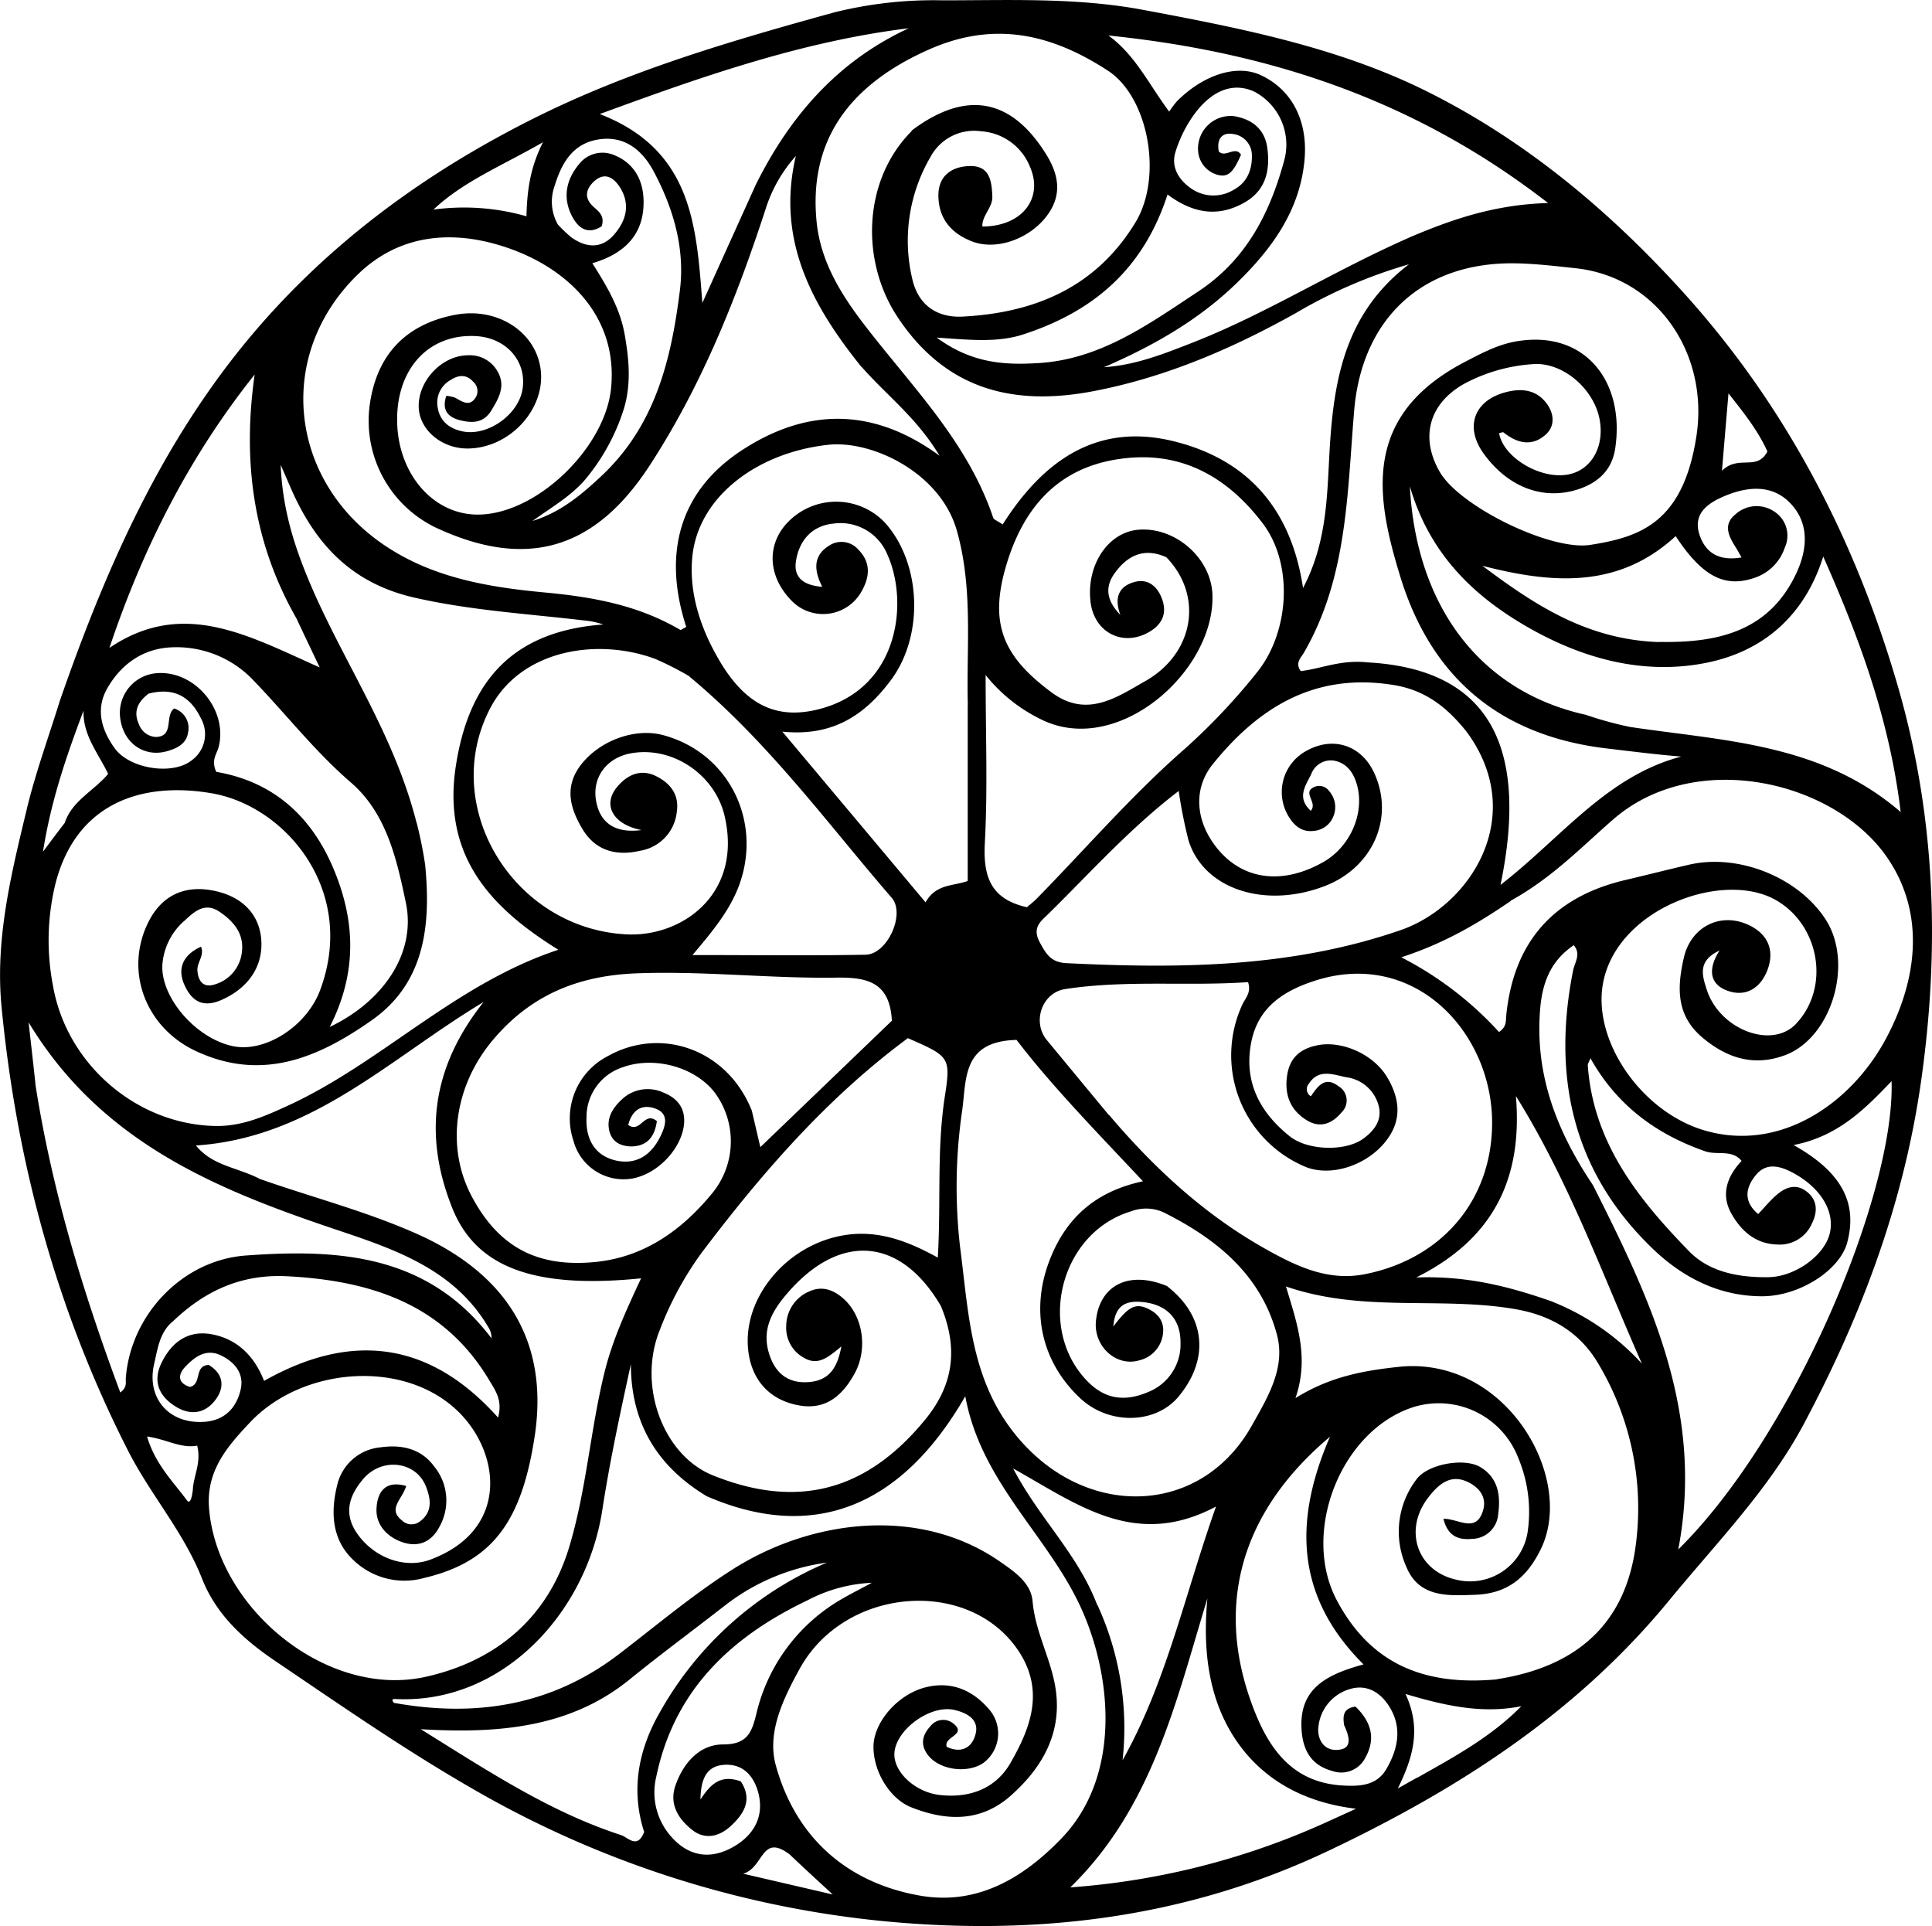 <svg xmlns="http://www.w3.org/2000/svg" viewBox="0 0 351.54 350.46"><g id="Layer_2" data-name="Layer 2"><g id="Layer_1-2" data-name="Layer 1"><path d="M10.91,127.44C19,104.16,28.69,82.05,44.12,63c14.49-17.86,32.56-31.24,53.1-41.51,17.4-8.7,35.95-14.09,54.55-19.23A74.86,74.86,0,0,1,171.54.06c12.12,0,24.33-.53,36.33,1.71,17.69,3.31,35.55,6.8,51.69,14.82,17.83,8.86,33.13,21.62,46.57,36.44,18.83,20.75,31.41,45.05,39.16,71.7,6.86,23.59,7.75,47.63,4.24,72.14-3.17,22.19-10.87,42.55-21.2,62C322,270.83,312.4,280.61,303.86,291c-16.82,20.55-38.34,34.44-62.18,45.75-26.09,12.37-53.45,15.5-81.36,12.74a185.14,185.14,0,0,1-74.57-24.18c-12.28-7.07-23.89-15.15-35.61-23.07-5.62-3.8-10.74-8.34-13.37-15-3.3-8.43-9.38-15.28-13.47-23.3-12.92-25.37-20.25-52.29-23-80.58C-.93,171,2,159.18,4.83,147.39c1.58-6.62,3.94-13.06,6.08-19.95M128.56,272.2c-9-5.44-13.75-13.28-13.77-24-1.93,8.86-3.83,17.63-5.19,26.49-2.92,19.05-18.48,35.49-37.78,34.42-.49,0-.56.24-.13.71,14.83,2.66,28.68.54,41-8.92,6.74-5.17,13.27-10.66,20.4-15.23,14.45-9.28,34.31-11.76,49-1.46,2.65,1.85,5.52,3.83,5.8,7.15.46,5.25,3,9.83,4,14.84,1.68,8.38-1.82,15-7.86,20.4-5.49,4.94-11.77,4.77-18.22,2.22-4-1.59-7-6.71-6.87-11.26.16-4.32,4.39-9.23,9.36-10.54,4.66-1.22,8.6.39,11.63,3.93a6.68,6.68,0,0,1-.95,9.76c-2.84,2-7.89,1.38-10.05-1.29-1.56-1.92-1.13-3.75.38-5.37a2.91,2.91,0,0,1,4.07-.54c2.79,2.13-1.79,2.43-1.11,4.31,2.7,1.27,4.67.13,5.27-2.45s-1.67-3.75-3.87-4.26c-4.23-1-10.35,3.32-10.9,7.54-.45,3.48,3.56,7.37,8.16,7.92,5.47.65,10.25-1.15,12.92-5.8,3.61-6.28,6.25-13,1.6-20.21-8.86-13.65-31.61-12-39.91,3-3,5.45-6,11.58-4.4,17.54,3.59,13.14,12.92,21.45,26.27,23.79,10.21,1.78,18.59-3,25.72-10.4,10.83-11.23,9.28-29.24,3.65-41.77-6-13.3-18.26-22.92-21.14-38.69-11.74,20.4-27.88,26.54-47.12,18.16M47.12,214.44c9.57,3.38,19.42,5.9,28.74,10.05,16.07,7.17,24,19.24,21.47,36.56-2.36,15.78-7.69,23.11-20.22,26.06a13.34,13.34,0,0,1-12.94-3.4c-3.87-3.74-4-8.76-2.8-13.57a8.91,8.91,0,0,1,7.84-6.81c3.85-.55,7.42.21,9.82,3.51a9.76,9.76,0,0,1,1,10.81c-1.48,2.93-3.87,3.85-6.61,3s-5.07-3.05-4.91-6.2c.14-2.84,1.47-5.22,5.41-4.09-.79,2.52-3.45,4.18-.75,6.29a2.47,2.47,0,0,0,3.22.17c2.36-1.73,2-4.1,1.13-6.33-1.81-4.69-8.12-5.42-11.51-1.31-2.51,3-3.59,6.29-.9,10,3,4.2,8.5,6.32,13.19,4.58,14.32-5.33,12.88-19.29,5.1-26.92-9.8-9.61-28.32-8.21-37.91,1.95-4.17,4.42-8,8.83-7.45,15.64,1.46,18.18,21.41,34.59,39.31,30.67,12.53-2.75,22.22-10.42,26.2-23.57,3.15-10.4,3.85-21.28,6.43-31.79,1.45-5.94,4-11.43,6.67-17.16-19.81,2-30.17-2.17-34.4-12.9C76.89,206.16,78.8,193.88,88,182.3,71.05,192.45,56.83,207,35.65,208.41c3,3.68,7.29,3.91,11.47,6m28.66-64.85a75.7,75.7,0,0,1,1.58,7.79c1.06,10.88,0,21.45-9.71,28.27s-20,11.27-32.09,5.57c-8.91-4.2-12.87-14.17-8.77-23,2.32-5,6.4-7.16,11.72-6.21s8.51,4.11,9,8.65c.51,5.06-2.25,9.13-7.26,11.32-3.45,1.5-5.45.1-6.74-2.87s-.11-5.42,3.07-6.84c.66,1.6-.75,2.87-.66,4.3.13,2,1.1,3.27,3.24,2.54A6.88,6.88,0,0,0,44,173.32c.48-3.44-1.5-5.71-4.08-7.45s-4.5-.09-6.21,1.52a11.72,11.72,0,0,0-4.17,8.23c-.25,5.86,6,13.2,12.71,14.69,5.92,1.33,13.57-3.59,16-10.17C65,162.08,52,146.64,38.53,144.33,26,142.18,14,145.94,10.14,160.58a43.32,43.32,0,0,0-.5,18.75c2.45,14.22,15.17,25.25,29.53,25.53,4.88.1,9.11-1.81,13.33-3.75,17-7.84,30.35-22.12,49.1-28.31C89,165,80.47,155.54,82.94,139.38c2.42-15.78,10.61-24.57,26.83-25.76a15,15,0,0,0-3.6-.75c-10.23-1.2-20.48-1.81-30.64-4.11-11.14-2.51-17.68-9.22-22.16-18.93-.67-1.47-1.3-3-2.3-5.25C51.44,93.5,54,100.7,57.22,108c6.09,13.64,14.64,26.2,18.56,41.64M165.86,23.77c9.79-7.36,18-6,24.38,4.12,2.44,3.84,3.15,7.66.1,11.56-3.19,4.09-9.09,6.12-13.37,4.51-3.77-1.42-6.12-4.05-6.22-8.2-.1-3.77,2.43-5.48,5.72-5.55,3.57-.08,4,2.65,4.09,5.59.06,2-1.9,3.38-1.81,5.41,7.2,0,11.2-5.13,8.64-10.91a10.29,10.29,0,0,0-8.84-6.41,9,9,0,0,0-9.25,4.68A30.15,30.15,0,0,0,166,50.77c1.06,4.66,4.42,7.08,9.17,6.83,13.18-.68,24.3-5.38,31.44-17.15,5-8.22,2.41-22.72-5-27.58C191.44,6.24,181,3.7,169.05,9,154.24,15.56,147,25.88,148.63,40.77c1,8.48,6,15.07,11.09,21.43,8,10,16.79,19.45,21,32,.12.35.73.54,1.72,1.22,7.27-11.45,17.05-18.66,31.24-15.11,13.31,3.33,21.24,12.2,23.42,26.67,4.65-8.86,4.34-17.8,4.92-26.49.83-12.31,3.14-23.83,14.34-32.4a88.79,88.79,0,0,0-20.52,8.84c-11.54,6.46-23.62,11.66-36.63,14.19-14.48,2.83-26.91,0-35.79-13.28-6.91-10.28-6.43-25.08,2.47-34m-9.08,43c-9-11.18-15.61-23.13-12-38.46A26.3,26.3,0,0,0,139.32,38C134,54.3,127.65,70.2,118.21,84.69c-10,15.38-22.48,19-39,11.26a21.57,21.57,0,0,1-12-21.76c1.11-9.41,6.47-15.2,15.65-16.92,7.74-1.46,14.84,3.22,15.55,10.24S92.78,81.44,85.28,81.6c-4.79.11-8.93-3.3-9.09-7.47-.18-4.83,4.25-9.5,9-9.49a5.78,5.78,0,0,1,5.38,3c1.47,2.61.18,4.81-1.14,7S86.23,77,84.21,76.57c-2.27-.44-4-1.58-3-4.55a6.46,6.46,0,0,1,1.61.34c1.33.73,2.68,1.77,3.81-.18a2.25,2.25,0,0,0-.54-2.74c-1.22-1.36-2.64-1.24-4.05-.33a4.72,4.72,0,0,0-2.39,5.08c.42,2.45,2.07,3.73,4.35,4.26,4.63,1.08,10.44-3,11.1-7.78.71-5-3-9.22-8.51-9.52-8.39-.45-14.24,5.66-14.33,14.95-.1,10,6.61,17.79,15.11,17.52,10.65-.35,22.72-12.3,23.81-22.91,1.3-12.71-7.33-21.36-17.88-25.28-9.87-3.66-20.11-3.29-28.11,4.42C49.81,64.7,52.61,88,70.57,99.61c8.7,5.65,18.7,7.26,28.51,8.18,8.82.82,17,2.3,24.68,6.8.14.09.54-.24,1.11-.53-4.24-13-1.48-24.5,10-32.06,11.1-7.31,23.28-8.47,36.09.92-4.22-7-9.49-10.84-14.19-16.18m92,53.77c21.42,1.14,29.67,14.34,24.26,40.49,11.1-8.61,19.32-19.79,32.88-23.35-4.87-.4-9.47-1-14.08-1.54-19-2.42-31.36-12.84-37-31.07-4.49-14.58-7.12-29.34,11.69-39.18,3-1.56,5.89-3.12,9.21-3.72,12.53-2.26,20,7.16,18.17,19.43-.58,4-3.21,6.39-7.08,7.56-6.23,1.87-12.53-.57-16.89-6.65-3.44-4.81-1.73-9.58,4-11.11,2.95-.79,5.7-.49,7.6,2.19,1.27,1.8,1.41,4-.27,5.5-2.51,2.26-5.19,1.6-7.68-.38-.14-.11-.54.08-.81.14.78,4.44,7.57,8.48,12.61,7.5,4.24-.82,6.65-5.17,5.65-10.17-1.13-5.55-6.81-10.38-12.21-9.89a30.7,30.7,0,0,0-12.41,3.57C260,73.44,258.34,79.62,262,85.9s20.14,14.34,27.32,13.24c9.25-1.42,16.94-4.16,19.35-19.76,2.33-15.06-7.16-29-22-30.58-3.63-.39-7.29-.83-10.94-.89C258.76,47.64,247.81,58,246.4,74.7c-1.27,15-1.21,30.41-9.17,44.09-.51.88-1.63,1.82-.55,3.31,3.68-.42,7.29-2.11,12.09-1.59m23.62,185c14.9-2.31,23.57-10.44,25.29-24.73a51.22,51.22,0,0,0-6.84-32.64c-3.47-5.94-8.9-8.94-15.38-10-13.55-2.28-27.54.72-41.47-4.08,2.1,6.95,4.23,13,1.73,20.31,6.31-3.94,12.47-5,18.73-5.68,19.49-2.1,32.3,20.11,25.91,33.16-2.61,5.33-6.21,8.08-11.87,8.3-4.85.18-10.19.58-12.53-4.93a15.65,15.65,0,0,1,1.81-16.11c2-2.71,8.57-3.94,11.53-2.22,3.38,2,3.77,5.29,3.29,8.74a4.83,4.83,0,0,1-4.74,4.35c-2.47.24-4.42-.47-5.21-3.66,2.78,0,5.83,2.61,7.15-1.31.84-2.47-.5-4.27-2.59-5.32-3.23-1.62-5.43.35-7.24,2.66-4.62,5.87-2.2,13.3,4.78,15A10.6,10.6,0,0,0,278,278.47a25.33,25.33,0,0,0-1.74-13.21A15.52,15.52,0,0,0,257.2,256c-13.28,4.25-20.51,22.85-13.94,35.19,6.12,11.49,15.78,15.57,29.13,14.35M201.77,202.82c8.13,9.59,17.24,18.05,28.25,24.27,5.7,3.22,11.55,6.1,18.4,4.72,14-2.8,23.12-13.52,23.08-27.65-.06-16.42-14.2-31.61-32.33-25.7-5.84,1.9-10.28,4.94-11.5,11.18-1.39,7.09,1.51,12.72,7,17.09,3.25,2.61,10,2.78,13.24.54,2-1.41,3.56-3.31,3-5.87A7,7,0,0,0,245,196c-2.29-.43-5-1.67-6.83,1.15a1.51,1.51,0,0,0,.35,2.31c1.22-1.79,2.55-3.73,5-1.85a3,3,0,0,1,.57,4.79c-1.62,1.94-3.74,2.93-6.19,1.49-3-1.79-4.18-4.49-3.73-8,.42-3.32,2.26-5,5.38-5.68,4.49-1,10.37,1.56,12.88,5.82,2.41,4.08,2.71,8.13-.6,12-3.6,4.21-9.94,6.11-14.4,4.22a22,22,0,0,1-11.34-29.56c.55-1.13,1.63-2.14,1-4-11,.77-22.2-.44-33.27,1.26-4.26.66-6.05,6-3.34,9.28,3.61,4.37,7.21,8.73,11.28,13.64m73.12-38.94c-5.86,4-11.89,7.63-19.91,10.24a62.75,62.75,0,0,1,17.78,13.59c1.43-.94,1.22-2,1.32-3q2-20,21.62-24.64c3.89-.91,7.76-1.9,11.65-2.8,9-2.07,19.84,2.28,24.83,9.94,5.2,8,1.1,21.69-7.51,24.77-5.51,2-10.38.53-14.84-3.21-4.89-4.09-4.67-9.18-3.43-14.6,1.28-5.58,6.64-8.35,11.81-5.92,3.53,1.67,4.78,4.68,3.35,8.31-1.25,3.14-3.86,4.84-7.2,3.65s-3.6-4-1.47-7.32c-4.08,1.88-3.13,4.61-2.32,7.14,2.35,7.25,11.82,10.85,16.21,6.22,6.36-6.7,4.29-18.13-3.77-22.61-10.46-5.81-32.08,2.92-31.58,18.71.3,9.5,8.24,20,18.4,23.17C323.6,209.82,336.6,201,343,189.27c5.76-10.56,7.56-22.9.31-33.36-9.6-13.85-34.95-19.88-49.91-6.71-5.73,5-11.1,10.6-18.53,14.68m-62.46,70.17c6.92,5.38,7.73,13.16,2.07,20-4.17,5.08-12.68,5.25-17.91.36-7.26-6.79-9.17-16.32-5.41-25.58,3-7.41,8.32-12.1,16.81-13.91-8.56-9.12-16.65-17.41-23-25.72-9.78.25-9.1,6.82-9.88,12.74a95.93,95.93,0,0,0-.4,24.92c1.66,12.65,1.88,25.6,11.8,36.13,12.66,13.44,32.42,12.3,41.33-3.7,2.81-5,6.14-10.41,4.53-16.44-2.91-10.93-11-17.47-20.72-22.32a7.76,7.76,0,0,0-5.86-.13c-12.85,3.88-17.27,21.35-7.87,30.94,3.25,3.31,6.87,3.69,11,1.93a9.33,9.33,0,0,0,5.9-9.08c0-4.16-2.42-6.8-6.75-7.28-3-.33-5.17.38-5.47,4.44,2.57-3.44,3.88-4.21,5.88-3.42s3.4,2.26,3.17,4.56a5.64,5.64,0,0,1-4.3,5c-4.19,1.27-8.35-2.52-7.92-7.1.61-6.47,5.9-9.35,13-6.38m-41.26,3.52c-7.4-12.58-18.54-13.29-28.09-2-2.69,3.17-4.34,6.36-3.22,10.42,1,3.53,3.2,5.79,7.25,5.51,3.72-.27,5.26-2.48,6-6.49-2.41,2-4.27,3.58-6.82,2.06a6.19,6.19,0,0,1-3.21-5.83,6.86,6.86,0,0,1,4.26-6.27c2.38-1.07,4.56-.18,6.39,1.57,3.34,3.17,4.19,9,1.81,13.36-2.13,3.91-5.13,6.68-10,5.86-5.5-.93-8.83-4.67-9.39-10.19-.94-9.16,6.48-18.33,16.22-20.55,6.62-1.51,12.38.56,18.29,3.83.6-10.1-.21-19.74,1.28-29.32,1.12-7.24.8-7.29-6.72-10.61-14.74,10.89-26.6,24.58-37.58,39.11a60.29,60.29,0,0,0-7.57,14c-4.11,10.19.65,22.82,9.67,26.44,15.44,6.21,28,2.84,38.65-10.18,5-6.13,6.14-12.73,2.79-20.73M125.45,123.05a57.55,57.55,0,0,0-6.21-3.16C108.81,116,94.71,118.1,89.12,129c-9.17,17.83,4.32,40,24.94,41,10.07.48,21.1-7.37,17.78-21.57-1.76-7.48-9.44-12.72-17-11.38-4.45.79-7.11,4.37-6.39,8.59s3.61,6,8.28,5.38c-5.17-1-7.22-4.58-4.39-7.91,1.85-2.18,4.31-3.3,7.12-1.86,2.55,1.3,4.15,3.35,3.69,6.44a8,8,0,0,1-6.71,7.1c-4.31,1-8.06,0-10.43-3.91-2.23-3.71-3.41-7.62-.38-11.63,3.39-4.49,9.9-6.9,15.08-5.49,11.9,3.23,18,15.62,13.82,27.19-1.65,4.5-4.56,8.13-8.53,12.81,11.58,0,21.55.13,31.51-.06,3.94-.07,7.3-7.41,4.73-10.37-11.74-13.58-22.33-28.21-36.81-40.25m86.81-21.69c-4.06-1.83-7.12-.35-9.49,3-1.91,2.72-1.14,5.17,1.11,7.49-1.13-3-.4-5.19,2.59-6,2.5-.68,4.21.9,5,3.13,1,2.76-.13,4.83-2.74,6.18-4.67,2.42-9.61-.26-10.27-5.61-.83-6.66,3.09-12.67,8.59-13.19,6.72-.63,13.35,5.09,13.58,11.81.47,14-17.34,29.62-31.2,22.67a29.12,29.12,0,0,1-10.07-8.06c0,10.87.39,20.71-.14,30.5-.33,6.1,1,10.26,7.65,11.75.56-.49,1.35-1.08,2-1.78,8.62-8.8,16.69-18.14,25.92-26.32a114.14,114.14,0,0,0,14.1-14.82c5.8-7.39,6.48-19.64.83-27-6.4-8.38-14.84-13.25-25.95-11.64C192.19,85.12,186,92.78,183,103.17s-.45,16.32,8.39,22.84c6.42,4.73,11.89.8,17-2.09,8.84-5,10.67-15.5,3.81-22.56m54.48,31.55c-3.44-4.23-7.31-7.35-13.11-8.28-14.24-2.31-24.51,4-32.9,14.41-3.87,4.8-3,11.12,1.4,16,4.7,5.17,11.63,5.83,18.73,1.79,4.92-2.81,7.57-8.93,6.09-14.1-.64-2.24-1.92-4-4.3-4.36a3.8,3.8,0,0,0-4,2.47c-1,2.06-2.72,4.27-.09,6.67,1.36-1.51-1.72-3.35.71-4.36a2.22,2.22,0,0,1,2.67.82,4.39,4.39,0,0,1,.68,4.69,4.16,4.16,0,0,1-3.48,2.51c-2.08.27-3.47-.81-4.52-2.48a8.52,8.52,0,0,1,3.15-12.08c4.92-2.76,10.14-1,12.44,4.25,3.55,8.07-.4,16.94-9,20.31-11,4.27-22.19.59-24.91-8.33a89.88,89.88,0,0,1-1.77-8.93c-8.92,6.82-16.11,14.9-23.8,22.45-1.29,1.27-2.91,2.39-1.49,5.06,1.22,2.27,2.09,3.68,4.94,3.82,20.53,1,40.88.84,60.69-6,12.84-4.42,23.39-21,11.9-36.31M136.78,202c.44,1.87.87,3.73,1.57,6.71l23.93-23c-.36-7.05-4.52-7.92-10.07-7.84-12.12.18-24.21-1.25-36.39-.78-10.71.41-19.33,4-26.18,12.18-7,8.35-8.54,19.48-3.8,28.41,4.91,9.25,12,13,22.64,11.91,9-.94,15.84-6,21.29-12.71a14.88,14.88,0,0,0,.24-18.15c-3.62-4.64-11-6.62-16.71-4.55a9.52,9.52,0,0,0-6.58,9.13c-.17,3.8,1.4,7,5.48,7.86,3.76.78,6.4-1.17,8-4.49.94-1.92,1.57-4.1-1-5s-4.23.43-4.89,3c2.26,1.57,2.9-2.59,5.21-.71-.35,2.61-1.56,4.52-4.55,4.61-2,0-3.65-.79-4.12-2.92-.53-2.4.79-4.24,2.38-5.71a6.84,6.84,0,0,1,7.5-1.16c2,.8,3.66,2.24,3.76,4.81.16,4.62-4.38,9.89-9.42,10.82a9.43,9.43,0,0,1-10.72-6.85,12.74,12.74,0,0,1,6.17-15.38c9.71-5.5,21.79-1.31,26.25,9.81m39.33-73.71c-.28-10.6,1-21.18-2-31.76S158.56,80,150.57,80.94c-13.09,1.48-23.52,9.62-24.59,20.3-.66,6.61,1.48,13,4.73,18.61,4.93,8.59,10.76,11.15,18.45,9.14,14.56-3.82,16.19-19.58,12.28-28.15a9.21,9.21,0,0,0-9.76-5.58c-4,.38-6.31,3.15-6.86,6.9-.44,3,1.51,4.36,4.79,4.6-1.56-3.08-1.61-5.63,1.12-7.4a4.07,4.07,0,0,1,5.47.66c2.41,2.45,2,5.16.45,7.78a8,8,0,0,1-12.8,1.3c-4.38-4.62-4.35-10.64.07-14.64a12.23,12.23,0,0,1,17.09.62c6.66,7.39,7.18,20.65,1,28.79-4.59,6.08-10.34,10.2-19.66,9.24l26.06,31.06c1.89-3.34,4.81-2.9,7.67-3.88,0-10.41,0-20.72,0-32M288.4,130a66,66,0,0,0,8.14,2.25c17.06,2.57,34.75,2.93,49.3,15.49-2-16.76-7.52-31.67-14.09-46.48-3.44,10.94-11.11,17.34-21.42,19.36-11.45,2.25-22.54-.83-32.62-6.67S260,100.39,256.53,88.47c1.17,21.93,12.85,37.28,31.87,41.55m1.51,85.73c10.33,20.51,20.25,41.12,15.46,66.16,21.21-20.93,39.49-65,38.81-85.21-5,5.27-9.88,10.08-17.83,11.63,8.84,4.94,11.67,10.59,9.76,17.75-1.34,5-8.67,9.78-15.52,9.76-7.72,0-14.32-3.37-19.7-8.49-14.68-14-18.52-31.31-14.66-50.76.3-1.51,1.51-3,.12-4.62-3.92,2.68-5.7,6.35-6.12,11.75-.93,11.68,2.89,21.91,9.68,32m-33.5-172.5c7.65-3.25,15.43-6,25.27-6.28-24.35-18.91-51-27.51-80-30.48,4.88,3.52,7.36,8.88,11.06,13.85a17.75,17.75,0,0,1,1.46-1.94c4.92-4.88,10.94-6.71,15.25-4.68,5.5,2.58,8.56,8.14,7.92,15.36-.81,9.11-5.81,16.06-12.15,22.26-7,6.86-15.38,11.63-24.35,15.5,5.8-.37,11-2.47,16.27-4.53,13.36-5.25,25.51-13,39.29-19.06m-250,154c3,19.24,8.61,37.74,15.46,56.13,1.32-1,.94-1.86,1-2.62.88-11.54,10.32-21.46,21.82-22.3,16.87-1.24,33.14-.24,44.72,15.06a3.52,3.52,0,0,0-.56-2c-6.3-10.68-17.23-14.25-28-17.87C39.18,216.32,18.34,207.75,5.2,186c.46,4.06.82,7.19,1.25,11.21m20.66-71.06c-1.93,1.43-2.94,3.21-1.84,5.59a3.46,3.46,0,0,0,3,2.34c3.54,0,1.61-3.84,3.42-5.18a3.73,3.73,0,0,1,2.53,4.37c-.29,2.09-2.08,2.92-3.89,3.42-4,1.11-7.68-1.36-8.39-5.62a7.25,7.25,0,0,1,6.34-8.57c7-.74,13.26,6.57,11.5,13.43-.32,1.24-1.42,2.34-.43,4.5,9.93,1.7,17.07,7.61,21.26,17.45C64.73,167.57,65,177,60,186.84c9.8-4.67,15.78-13.51,13.84-22.65-1.65-7.8-3.47-16.19-10-21.83S52.18,130.09,46.32,124a19.28,19.28,0,0,0-15.23-6.22c-5.18.26-9.14,3.14-11.63,7.56-2.08,3.72-1,7.46,1.4,10.78,2.67,3.75,10.49,5,14,2.23a5.88,5.88,0,0,0,1.7-7.65c-1.69-3.51-4.47-5.78-9.44-4.52m215,205,4.61-2.1c-9.48-1.12-17.24-5.34-22.18-13-4.81-7.47-5.69-16.32-4.86-25.26-5.7,18.71-10,38-24.94,52.57a136.3,136.3,0,0,0,47.37-12.21m2.44-17.38c-.23-1.59-.18-3,2.08-3.3,2.78,2.68,3.8,5.73,1.78,9.32a4.9,4.9,0,0,1-6,2.39c-4-1.08-5.45-4-5.61-7.88-.3-7.16,4.58-9.67,11.29-11.51C235.91,290.67,235.22,277,242,261.4c-16.65,14-21.15,31.49-13.6,50.24,2.89,7.17,7.26,12.71,15.89,13.21,3.2.19,6.18,0,7.93-2.93,2-3.4,2.94-7.18.87-10.92-1.58-2.85-4.15-4.68-7.45-3.7a8,8,0,0,0-5.75,6.92c-.24,2,.84,4.24,3.32,4.16,2.79-.1,2.51-2.05,1.33-4.58M53.94,112.51c-7.9-13.82-9.85-28.66-7.6-44.37C34.44,83.07,26,99.7,19.91,117.88c13.41-9.07,25.34-2.18,38.26,3.55-1.67-3.51-2.8-5.88-4.23-8.92M185.69,61c-4.55,1.32-9.24.84-15.25.42,6.35,4.69,12.33,5,18.27,4.65,11.36-.59,20.17-7,29.26-13,8.85-5.83,13.14-14.38,15.75-24.06a10.9,10.9,0,0,0-5.46-12.32c-3.9-1.83-8-.26-11.37,4.69a23.81,23.81,0,0,0-3,6.25c-.82,2.68.46,4.92,2.64,6.51a7.09,7.09,0,0,0,8,.36c2.46-1.34,3.33-3.72,3.26-6.33a3.91,3.91,0,0,0-3.42-3.79c-2.08-.34-3,.95-2.61,3.16,1.18,1.27,3-1.09,4.05.61-1.4,3.24-2.37,4.16-4.24,3.66A4.82,4.82,0,0,1,218,27.42a5.93,5.93,0,0,1,6.6-6.28c3.26.57,5.54,2.37,6,5.8.53,4.07-.26,7.69-4.16,9.91-4.68,2.65-9.21,2.1-14-1.46C208.13,48.69,199.2,56.75,185.69,61M137.53,33.59c6.19-12.43,14.86-22.46,27.82-28.45C146,7.52,127.92,13.85,109.13,20.75,126,27.27,126.71,41.16,127.8,55.12c3.28-7.27,6.35-14.06,9.73-21.53M31.39,240.45c-2.35,2-2.69,4.91-3.33,7.64-1.49,6.32,2.75,11.14,9.32,10.58,3.64-.32,5.74-2.69,6.44-6,.57-2.76-1.07-4.8-3.48-6-2.77-1.42-4.87.14-6.63,2-1.41,1.48-1.33,3,.84,3.66,2.27-.5.68-3.85,3.42-4,2.9,1.74,2.92,4.34,1,6.65s-4.55,2.54-7.18.82c-3-1.93-3.94-4.62-2.44-7.76,1.79-3.74,4.77-6.1,9.19-5.28s7.66,3.73,9.51,8.48c15.9-9,30.16-7.22,42.57,6.67.87-3.1-.47-4.89-1.55-6.71-8.31-14-21.71-18.22-36.84-19-7.89-.4-14.66,2.31-20.86,8.3m85.82,92.75c-2.45-7.66-1-14.94,2.83-21.64a63,63,0,0,1,30.44-27.31,38.62,38.62,0,0,0-18.56,7.81c-5.77,4.5-11.65,8.83-17.34,13.45-10.89,8.85-24.08,9.88-38,9.05,12,7.44,23.33,15,36.41,19.25,1.34.44,3,2.67,4.26-.61M301.88,116.79c10.55.2,20-1.81,25-12.55,2-4.33,2.37-9-1.08-12.64s-8.14-3.09-12.52-1.12c-3,1.35-5.26,3.32-4,6.94,1.17,3.38,3.76,4.66,7.6,4-.44-.78-.66-1.21-.92-1.62-1.26-2-2.62-4.24-.2-6.21a5.72,5.72,0,0,1,7-.57,5.21,5.21,0,0,1,2,6.6,8.69,8.69,0,0,1-5.4,5.47c-5.48,1.93-9.6-.15-14.46-7.55-10.48,9.67-22.6,8.63-35.17,5.4,9.37,7,18.91,13.42,32.11,13.88M199.68,292a53.58,53.58,0,0,1,4.58,28.25c8-14.25,11.26-29.94,17-46.15-14.69,7.79-25.08-.32-36.91-6.93,4.77,9.14,11.74,15.52,15.29,24.83m117.26-80.78c-1.77-2.15-4.43-1-6.62-1.75-8.93-3.12-16.08-8.36-20.89-16.94-.28.74-.5,1-.48,1.31,1,14.1,9.2,24.34,18.45,33.83,3.7,3.8,9.08,4.77,14.38,4.7,4.86-.06,10.13-3.88,11.17-7.85s-1.53-8.38-6.65-11.13c-2.4-1.29-4.88-1.93-6.79.42s-2.24,4.8.44,7.08c1.14-1.2,2.16-2.46,3.37-3.5,1.61-1.39,3.5-2.11,5.43-.62s2.1,3.56,1,5.79a6.39,6.39,0,0,1-6.42,3.86c-3.91-.13-6.5-2.5-8.27-5.65s-1.07-6.42,1.87-9.55M101.48,40.82A24.78,24.78,0,0,0,104,43.21c2.62,1.86,5.39,2.1,7.64-.42s3.16-5.54,1.16-8.71c-1.08-1.7-2.68-2.81-4.55-1.21-1.52,1.3-2.15,3-.31,4.71,1,.89,2.14,1.69,1.54,3.59-2.49,1.6-4.26.41-5.44-1.92-1.69-3.32-1-6.57,1.27-9.32a5.4,5.4,0,0,1,6.32-1.76c3.67,1.43,5.37,4.49,5.47,8.23.17,6.16-3.37,9.75-9.32,11.49,2.72,4.3,5.06,8.25,5.89,13,.79,4.5,1.19,8.92-.11,13.35a37.62,37.62,0,0,1-6.45,12.23c-2.72,3.57-6.65,5.71-10.2,8.31,5-1.55,8.71-4.61,12.43-8.09,9.87-9.2,12.77-21.17,14.35-33.7,1-7.64-1.11-14.92-4.66-21.64-2-3.83-5.19-6.7-10-6s-6.85,4.33-8.12,8.5a8.41,8.41,0,0,0,.6,7m181,196a44.17,44.17,0,0,1,16.24,11.25c-7.23-16.37-13.3-33.26-22.92-48.68,1.21,14.58-3.7,25.8-18.14,33,9.19-.32,16.71,1.57,24.82,4.41M134.77,324.08c2.3,3.43.48,6.09-1.93,8.26-1.94,1.75-4.53,2.46-6.87.61-2.63-2.08-4.3-4.8-3-8.29,1.46-4.05,4.43-7.3,8.64-7.28,4.42,0,5.2-2.29,6-5.52a32.71,32.71,0,0,1,15.67-21c1.41-.82,2.87-1.55,5.35-2.89a27.75,27.75,0,0,0-11.72,3.2c-13.85,6.61-24.22,16.32-27.49,32.05a12.12,12.12,0,0,0,2.91,11.16c3,3.27,6.77,4,10.85,1.78,4.3-2.34,6-6.08,4.68-10.39-.94-3.05-3-4.94-6.22-4.67s-4.12,2.77-4.19,6.31c1.86-2.84,3.69-4.62,7.33-3.31m123.12-.67c6.65-3.76,13.4-7.39,18.91-13-7,1.39-13.6,0-21.07-2.23,2.9,6.23,1.43,11.46-1.4,17.19,1.55-.87,2.27-1.28,3.56-2M78.9,38.13a41.33,41.33,0,0,1,16.89,1.22c.13-4.81.68-8.81,3-13.47-7.46,4.3-14.4,7.06-19.92,12.25M11.8,149.66c1.34-4,5.28-5.76,7.88-8.86-1.81-3.77-4.63-7.05-4.48-11.51-3.07,8.16-5.89,16.24-7.38,25.67,1.58-2.12,2.57-3.44,4-5.3M321.59,82.15c-1.7-3.8-4.26-7-7.08-10.58-.38,4.46-.72,8.48-1.19,14.09,3-3,6.34.14,8.27-3.51M35.08,271.33c0-2.62,1.62-5.07.8-8.31-3,.55-5.56-1.17-9.12-1.66,1.47,5,4.68,8.14,7.28,11.64.52.69.87-.46,1-1.67m108.46,65.93c-5-3.64-4.54,2.56-8.27,3.64l16.29,3.78C148.51,341.9,146.24,339.83,143.54,337.26Z"/></g></g></svg>